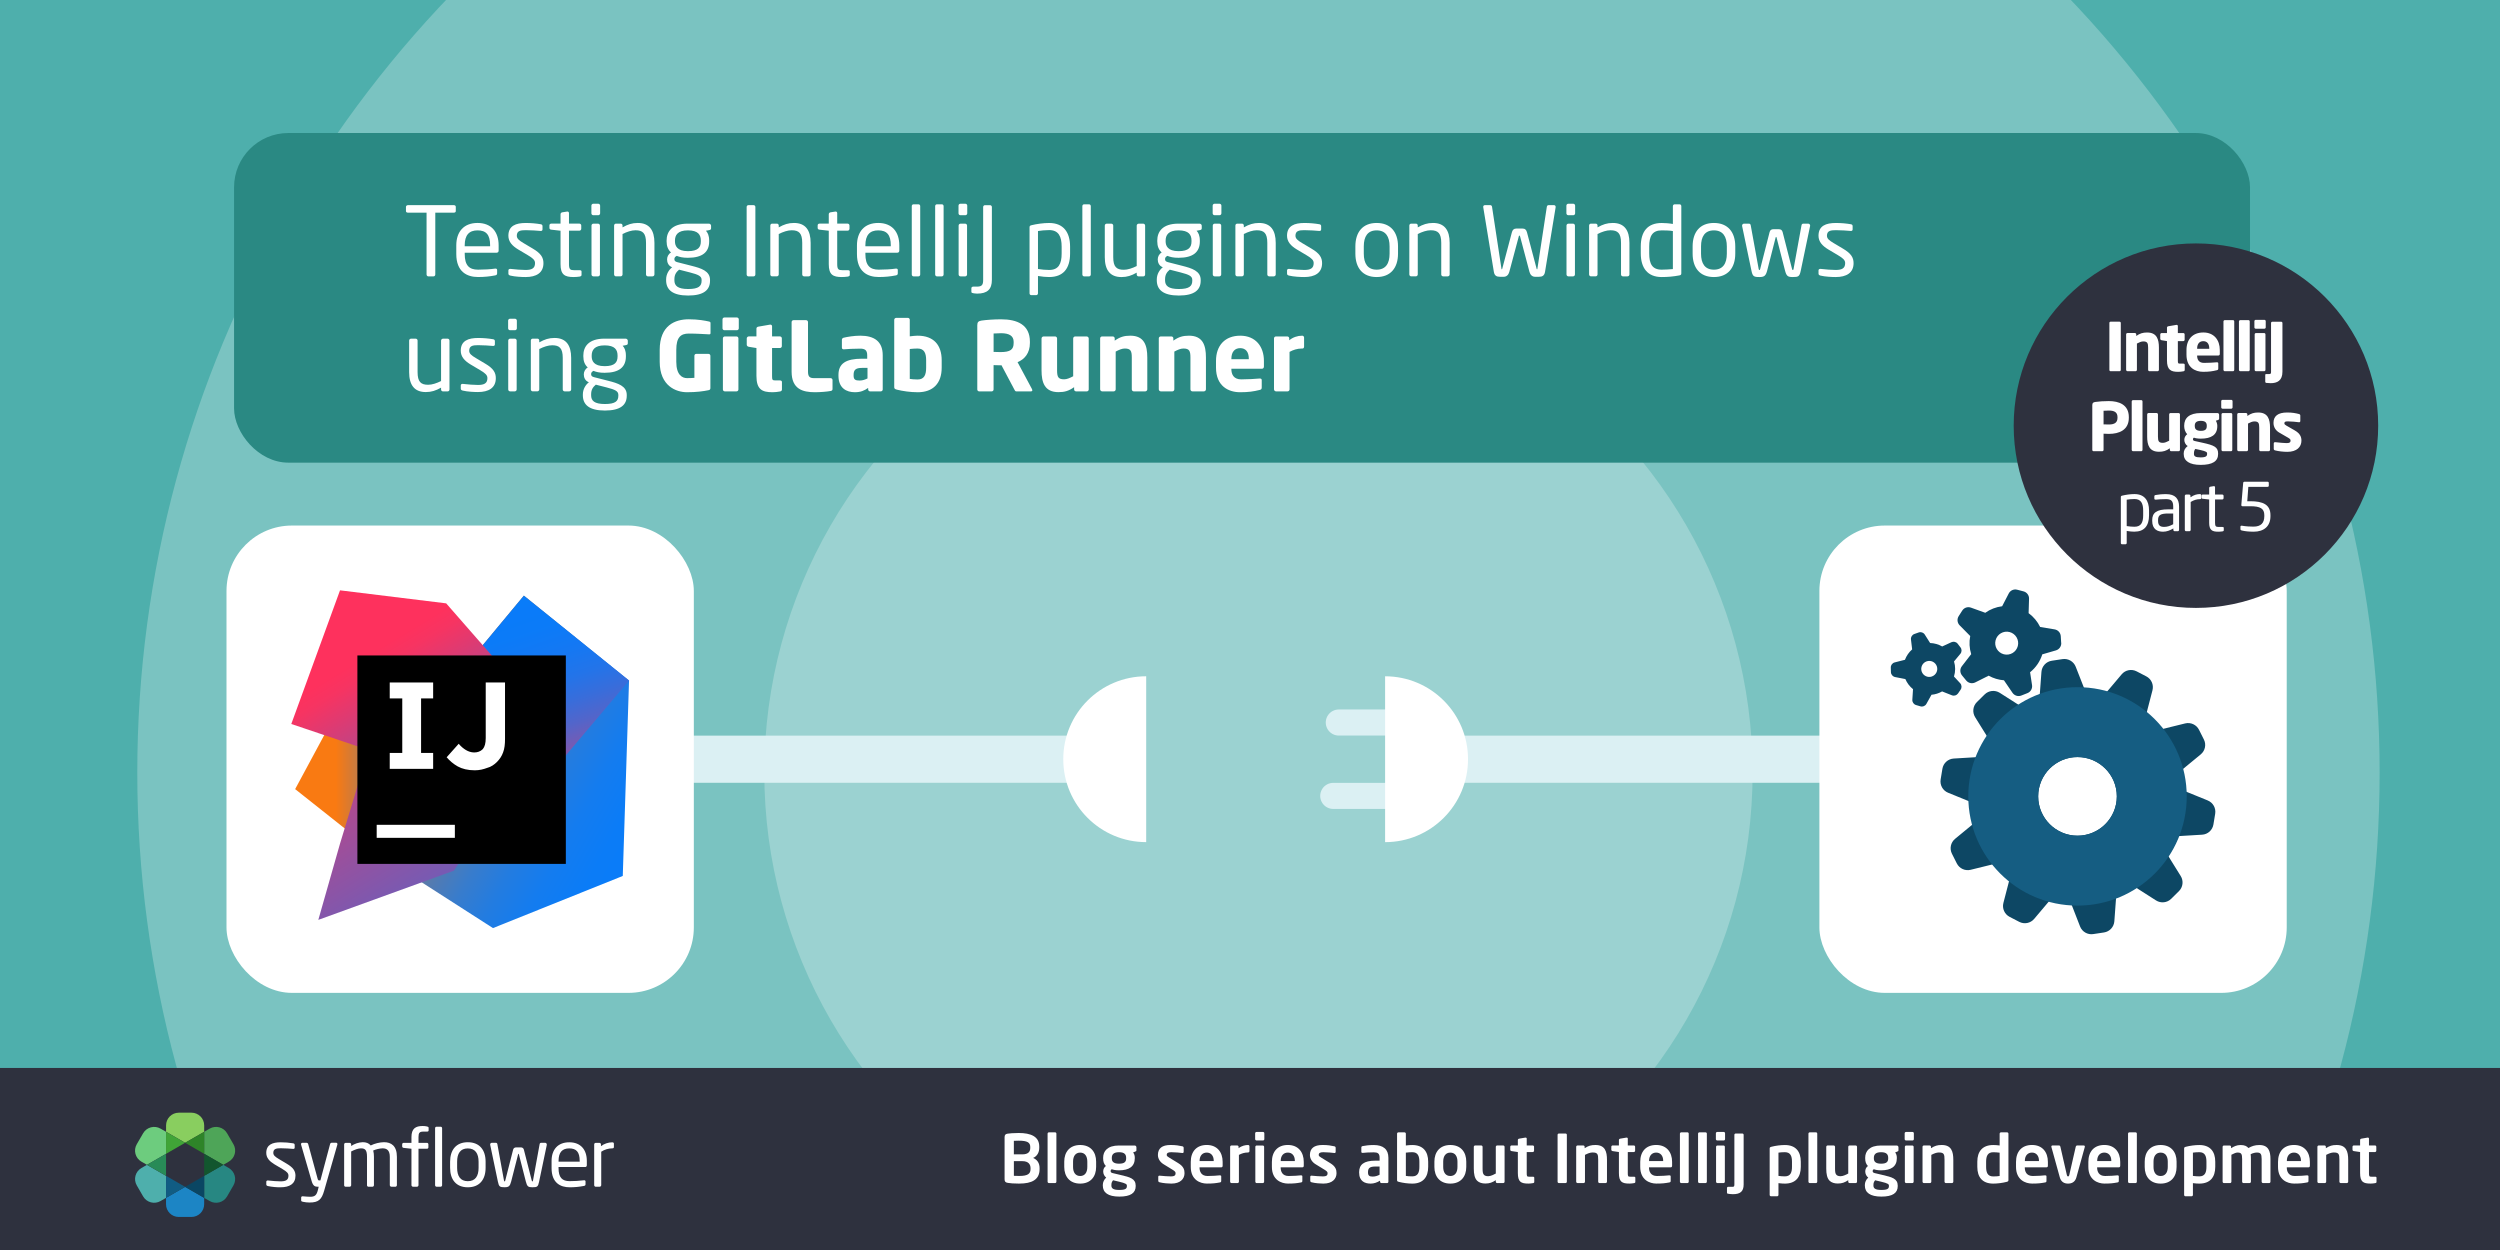 <?xml version="1.0" encoding="UTF-8"?>
<svg id="Layer_1" data-name="Layer 1" xmlns="http://www.w3.org/2000/svg" width="1200" height="600" xmlns:xlink="http://www.w3.org/1999/xlink" viewBox="0 0 1200 600">
  <rect x="0" y="0" width="1200" height="600" fill="#333333" stroke="none"/>
  <defs>
    <clipPath id="clippath">
      <rect y="670.19" width="1200" height="600" fill="none"/>
    </clipPath>
    <clipPath id="clippath-1">
      <rect width="1200" height="600" fill="none"/>
    </clipPath>
    <linearGradient id="linear-gradient" x1="141.67" y1="-4184.84" x2="216.94" y2="-4184.84" gradientTransform="translate(0 -3808.61) scale(1 -1)" gradientUnits="userSpaceOnUse">
      <stop offset=".26" stop-color="#f97a12"/>
      <stop offset=".46" stop-color="#b07b58"/>
      <stop offset=".72" stop-color="#577bae"/>
      <stop offset=".91" stop-color="#1e7ce5"/>
      <stop offset="1" stop-color="#087cfa"/>
    </linearGradient>
    <linearGradient id="linear-gradient-2" x1="199.47" y1="-4149.64" x2="323.74" y2="-4218.4" gradientTransform="translate(0 -3808.61) scale(1 -1)" gradientUnits="userSpaceOnUse">
      <stop offset="0" stop-color="#f97a12"/>
      <stop offset=".07" stop-color="#cb7a3e"/>
      <stop offset=".15" stop-color="#9e7b6a"/>
      <stop offset=".24" stop-color="#757b91"/>
      <stop offset=".33" stop-color="#537bb1"/>
      <stop offset=".43" stop-color="#387ccc"/>
      <stop offset=".54" stop-color="#237ce0"/>
      <stop offset=".66" stop-color="#147cef"/>
      <stop offset=".79" stop-color="#0b7cf7"/>
      <stop offset="1" stop-color="#087cfa"/>
    </linearGradient>
    <linearGradient id="linear-gradient-3" x1="286.27" y1="-4191.35" x2="251.68" y2="-4087.98" gradientTransform="translate(0 -3808.61) scale(1 -1)" gradientUnits="userSpaceOnUse">
      <stop offset="0" stop-color="#fe315d"/>
      <stop offset=".08" stop-color="#cb417e"/>
      <stop offset=".16" stop-color="#9e4e9b"/>
      <stop offset=".25" stop-color="#755bb4"/>
      <stop offset=".34" stop-color="#5365ca"/>
      <stop offset=".44" stop-color="#386ddb"/>
      <stop offset=".54" stop-color="#2374e9"/>
      <stop offset=".66" stop-color="#1478f3"/>
      <stop offset=".79" stop-color="#0b7bf8"/>
      <stop offset="1" stop-color="#087cfa"/>
    </linearGradient>
    <linearGradient id="linear-gradient-4" x1="164.58" y1="-4130.16" x2="268.34" y2="-4301.79" gradientTransform="translate(0 -3808.61) scale(1 -1)" gradientUnits="userSpaceOnUse">
      <stop offset="0" stop-color="#fe315d"/>
      <stop offset=".04" stop-color="#f63462"/>
      <stop offset=".1" stop-color="#df3a71"/>
      <stop offset=".17" stop-color="#c24383"/>
      <stop offset=".29" stop-color="#ad4a91"/>
      <stop offset=".55" stop-color="#755bb4"/>
      <stop offset=".92" stop-color="#1d76ed"/>
      <stop offset="1" stop-color="#087cfa"/>
    </linearGradient>
    <clipPath id="clippath-2">
      <rect y="-672.45" width="1200" height="600" fill="none"/>
    </clipPath>
    <clipPath id="clippath-4">
      <rect x="-1279.7" width="1200" height="600" fill="none"/>
    </clipPath>
    <clipPath id="clippath-5">
      <rect x="-1279.7" y="-672.45" width="1200" height="600" fill="none"/>
    </clipPath>
  </defs>
  <g clip-path="url(#clippath)">
    <circle cx="604.06" cy="1041.07" r="538.16" fill="#fff" opacity=".25"/>
  </g>
  <g clip-path="url(#clippath-1)">
    <rect x="-38.83" y="-43.37" width="1285.79" height="637.19" fill="#4eafac"/>
    <circle cx="604.06" cy="370.88" r="538.16" fill="#fff" opacity=".25"/>
    <circle cx="604.06" cy="370.88" r="237.19" fill="#fff" opacity=".25"/>
    <rect x="-235.12" y="512.62" width="1632.91" height="229.58" fill="#2e313e"/>
    <g>
      <g id="Ebene_1" data-name="Ebene 1">
        <path d="m134.68,569.9c-2.03.02-4.06-.18-6.05-.58-.49-.12-.81-.35-.81-.77v-1.34c.02-.34.32-.6.66-.58,0,0,.02,0,.03,0h.15c1.84.23,4.63.42,6.01.42,2.49,0,3.79-.65,3.79-2.72,0-1.15-.69-1.88-2.87-3.18l-3.87-2.29c-2.33-1.42-3.91-3.06-3.91-5.47,0-3.98,2.99-5.09,6.93-5.09,2,0,4,.16,5.98.49.49.08.73.35.73.77v1.26c.04.32-.19.61-.51.65-.04,0-.09,0-.13,0h-.12c-1.34-.12-3.79-.31-5.94-.31s-3.56.27-3.56,2.22c0,1.15.88,1.88,2.64,2.93l3.79,2.26c3.18,1.88,4.21,3.52,4.21,5.78,0,3.91-2.87,5.54-7.16,5.54Z" fill="#fff"/>
        <path d="m161.92,549.48l-6.32,22.06c-1.19,4.14-2.6,5.67-7.01,5.67-1.08,0-2.16-.12-3.22-.35-.46-.12-.81-.23-.81-.61v-1.42c0-.42.31-.61.73-.61h.1c.84.08,2.56.23,3.42.23,2.18,0,3.14-.58,3.79-3.26l.38-1.57h-.54c-1.15,0-2.14-.27-2.83-2.64l-5.08-17.51c-.03-.09-.04-.18-.04-.27-.02-.34.24-.63.58-.65.04,0,.08,0,.11,0h2.1c.32.05.58.29.65.61l4.52,16.6c.19.77.46.84.73.84h.61l4.67-17.5c.09-.33.38-.56.73-.58h2.14c.33-.02.61.24.63.56,0,.04,0,.08,0,.11,0,.09,0,.18-.03.26Z" fill="#fff"/>
        <path d="m189.74,569.63h-1.86c-.42,0-.77-.34-.77-.77h0v-13.56c0-3.22-1.49-4.1-3.49-4.1-1.54.08-3.06.43-4.48,1.04.25.98.36,1.98.35,2.99v13.63c.02.4-.29.74-.69.77,0,0,0,0,0,0h-2.01c-.39-.04-.67-.38-.63-.77,0,0,0,0,0,0v-13.63c0-3.33-.98-4.02-2.93-4.02-1.38,0-3.06.69-4.67,1.49v16.16c.02.4-.29.74-.69.77,0,0,0,0,0,0h-2.03c-.39-.03-.68-.36-.65-.75,0,0,0,0,0-.01v-19.53c-.02-.41.3-.75.71-.77,0,0,.01,0,.02,0h1.91c.41,0,.73.34.73.75,0,0,0,.01,0,.02v.73c1.65-1.11,3.57-1.74,5.56-1.82,1.65,0,2.87.46,3.83,1.57,1.98-.97,4.14-1.51,6.35-1.57,3.45,0,6.21,1.72,6.21,7.05v13.57c0,.42-.34.76-.76.77Z" fill="#fff"/>
        <path d="m205.05,543.17h-1.84c-1.8,0-2.33.54-2.33,2.64v2.76h4.02c.39-.02.71.28.73.67,0,0,0,.01,0,.02v1.49c0,.37-.31.66-.68.65-.02,0-.03,0-.05,0h-4.02v17.47c0,.4-.32.74-.73.77h-1.88c-.42-.02-.75-.35-.77-.77v-17.47l-3.72-.42c-.39,0-.71-.3-.73-.69v-1.04c0-.39.32-.69.71-.69,0,0,.01,0,.02,0h3.72v-2.76c0-4.1,1.99-5.32,5.37-5.32.72-.01,1.44.07,2.14.23.42.12.73.27.73.61v1.26c0,.42-.29.58-.7.58Z" fill="#fff"/>
        <path d="m211.52,569.63h-1.99c-.4-.02-.71-.37-.69-.77v-27.31c-.02-.38.28-.71.66-.73.01,0,.02,0,.03,0h1.99c.39,0,.69.32.69.71,0,0,0,.01,0,.02v27.31c.02.4-.29.74-.69.77h0Z" fill="#fff"/>
        <path d="m224.55,569.9c-5.63,0-8.5-3.72-8.5-9.35v-2.93c0-5.63,2.87-9.35,8.5-9.35s8.54,3.72,8.54,9.35v2.93c0,5.63-2.91,9.35-8.54,9.35Zm5.17-12.26c0-3.91-1.57-6.4-5.17-6.4s-5.13,2.44-5.13,6.4v2.93c0,3.91,1.53,6.4,5.13,6.4s5.17-2.44,5.17-6.4v-2.93Z" fill="#fff"/>
        <path d="m262.48,549.48l-3.72,17.77c-.49,2.41-.92,2.64-3.22,2.64-1.99,0-2.53-.35-3.14-2.76l-3.33-13.03q-.08-.27-.19-.27c-.11,0-.12,0-.19.27l-3.33,13.02c-.58,2.22-1.15,2.76-3.14,2.76-2.3,0-2.72-.27-3.22-2.64l-3.72-17.77v-.15c0-.41.32-.75.73-.77h2.07c.34.02.61.28.65.61l3.18,17.46c.08.46.19.46.31.46s.23-.12.31-.46l3.75-14.71c.12-.73.8-1.23,1.53-1.15h2.14c.73-.09,1.41.42,1.53,1.15l3.75,14.71c.08.35.19.46.31.46s.23,0,.31-.46l3.18-17.46c.04-.32.3-.57.62-.61h2.07c.41.02.73.36.73.77l.02.15Z" fill="#fff"/>
        <path d="m280.93,560.17h-12.83v.54c0,4.56,1.8,6.24,5.32,6.24,2.29,0,4.57-.13,6.84-.42h.19c.3-.04.57.17.61.47,0,.02,0,.05,0,.07v1.3c0,.49-.15.77-.77.88-2.25.44-4.54.66-6.84.65-4.39,0-8.69-2.07-8.69-9.19v-3.45c0-5.48,3.03-8.96,8.5-8.96s8.42,3.53,8.42,8.96v2.07c-.03.5-.3.84-.76.84Zm-2.68-2.93c0-4.33-1.65-6.01-5.01-6.01s-5.13,1.88-5.13,6.01v.35h10.15v-.35Z" fill="#fff"/>
        <path d="m293.87,551.21c-1.88.02-3.71.58-5.28,1.61v16.05c-.02.42-.35.75-.77.77h-1.88c-.41-.02-.73-.36-.73-.77v-19.53c-.02-.41.3-.75.71-.77,0,0,.01,0,.02,0h1.8c.41.01.73.35.72.76,0,0,0,0,0,.01v.81c1.56-1.17,3.45-1.81,5.4-1.84.54,0,.81.23.81.69v1.57c0,.42-.26.65-.8.65Z" fill="#fff"/>
        <polygon points="88.85 548.54 88.85 548.54 88.85 548.54 79.7 553.83 79.7 564.4 88.85 569.69 98.01 564.4 98.01 553.83 88.85 548.54" fill="none"/>
        <path d="m107.17,559.12l2.65-1.53c2.92-1.68,3.93-5.41,2.25-8.33,0,0-.01-.02-.02-.03l-3.05-5.26c-1.68-2.92-5.42-3.92-8.34-2.24,0,0,0,0,0,0l-2.65,1.53v10.57l9.16,5.29Z" fill="#4ea558"/>
        <path d="m88.85,569.69h0l-9.16,5.29h0v3.06c0,3.37,2.73,6.1,6.1,6.1h6.1c3.37,0,6.11-2.73,6.11-6.1,0,0,0,0,0,0v-3.06h0l-9.16-5.29Z" fill="#1c85c5"/>
        <path d="m79.7,553.83v-10.57l-2.66-1.53c-2.92-1.68-6.65-.68-8.34,2.24l-3.05,5.26c-1.7,2.91-.71,6.65,2.21,8.35,0,0,.02,0,.03.01l2.65,1.53h0l9.16-5.29Z" fill="#6dcc7e"/>
        <polygon points="88.85 548.54 88.85 548.54 79.7 553.83 79.7 564.4 79.7 564.4 79.7 553.83 88.85 548.54" fill="#6dcc7e"/>
        <polygon points="79.7 564.4 88.85 569.69 88.85 569.69 79.7 564.4 79.7 564.4" fill="#4eafac"/>
        <path d="m70.54,559.12h0l-2.66,1.53c-2.92,1.69-3.92,5.42-2.23,8.34,0,0,0,0,0,0l3.05,5.29c1.69,2.92,5.42,3.92,8.34,2.23l2.65-1.53h0v-10.57l-9.15-5.28Z" fill="#4eafac"/>
        <polygon points="79.7 564.4 79.7 574.98 88.85 569.69 79.7 564.4" fill="#115c83"/>
        <polygon points="79.7 564.4 79.7 564.4 79.7 564.4 79.7 553.83 70.54 559.12 70.54 559.12 70.54 559.12 79.7 564.4" fill="#288b57"/>
        <path d="m109.82,560.65l-2.65-1.53-9.16,5.28-9.16,5.29h0l9.16-5.29v10.58l2.65,1.53c2.92,1.69,6.65.69,8.34-2.23h0s3.05-5.29,3.05-5.29c1.69-2.92.69-6.65-2.23-8.34,0,0,0,0,0,0Z" fill="#278782"/>
        <polygon points="98.01 564.4 107.17 559.12 98.01 553.83 98.01 564.4" fill="#12562e"/>
        <polygon points="88.85 569.69 98.01 574.98 98.01 574.98 98.01 564.4 88.85 569.69" fill="#0a4663"/>
        <path d="m88.85,548.54h0l9.16-5.28v-3.07c0-3.37-2.73-6.1-6.1-6.1,0,0,0,0,0,0h-6.1c-3.37,0-6.1,2.73-6.1,6.1v3.06h0l9.16,5.29Z" fill="#89ce5f"/>
        <polygon points="98.01 553.83 98.01 543.26 88.85 548.54 98.01 553.83" fill="#2e8428"/>
        <polygon points="88.85 548.54 79.7 543.26 79.7 543.26 79.7 553.83 88.85 548.54" fill="#40a437"/>
      </g>
      <g>
        <path d="m489.28,568.13c-2.59,0-4.54-.16-5.54-.35-1.06-.19-1.54-.54-1.54-1.73v-20.16c0-1.15.42-1.57,1.44-1.73.83-.13,2.85-.32,5.34-.32,5.79,0,9.86,1.66,9.86,6.5v.64c0,2.11-.99,4-2.94,4.83,1.95.83,3.1,2.46,3.1,4.86v.54c0,5.09-3.78,6.91-9.73,6.91Zm5.25-17.53c0-2.24-1.44-3.07-5.54-3.07-.77,0-1.66.03-2.34.06v6.5h4.06c2.98,0,3.81-1.41,3.81-3.04v-.45Zm.13,10.14c0-1.76-.93-3.39-3.94-3.39h-4.06v7.04c.77,0,1.95.06,2.62.06,4.1,0,5.38-1.06,5.38-3.3v-.42Z" fill="#fff"/>
        <path d="m506.46,567.87h-2.98c-.35,0-.64-.32-.64-.67v-23.04c0-.35.29-.64.64-.64h2.98c.35,0,.61.29.61.64v23.04c0,.35-.26.67-.61.67Z" fill="#fff"/>
        <path d="m518.49,568.13c-5.02,0-7.65-3.39-7.65-7.97v-2.59c0-4.58,2.62-7.97,7.65-7.97s7.65,3.39,7.65,7.97v2.59c0,4.58-2.62,7.97-7.65,7.97Zm3.42-10.56c0-2.62-1.18-4.32-3.42-4.32s-3.42,1.7-3.42,4.32v2.59c0,2.62,1.18,4.32,3.42,4.32s3.42-1.7,3.42-4.32v-2.59Z" fill="#fff"/>
        <path d="m544.96,552.74l-1.06.42c.51.74.8,1.44.8,2.56v.22c0,4-2.75,5.82-7.58,5.82-1.7,0-2.85-.29-3.49-.54-.38.26-.54.54-.54.83,0,.64.35.9,1.09,1.06l3.78.9c4.35,1.02,7.17,1.7,7.17,5.12v.22c0,3.26-2.4,5.02-7.84,5.02s-7.94-1.95-7.94-5.31v-.29c0-1.31.61-2.59,1.63-3.52-.9-.67-1.44-1.79-1.44-2.94v-.03c0-.99.42-1.98,1.28-2.59-.96-.99-1.31-2.14-1.31-3.74v-.22c0-3.2,2.08-5.89,7.62-5.89h7.49c.48,0,.86.38.86.86v1.34c0,.48-.13.54-.51.7Zm-4.06,16.38c0-.7-.42-1.12-3.78-1.92l-2.85-.67c-.48.67-.8,1.09-.8,2.24v.29c0,1.31.8,2.11,3.81,2.11s3.62-.67,3.62-1.82v-.22Zm-.35-13.34c0-1.54-.67-2.72-3.42-2.72s-3.46,1.22-3.46,2.72v.26c0,1.18.48,2.53,3.46,2.53,2.66,0,3.42-.93,3.42-2.53v-.26Z" fill="#fff"/>
        <path d="m562.3,568.13c-1.25,0-3.94-.16-5.73-.64-.38-.1-.61-.35-.61-.74v-1.92c0-.26.22-.51.54-.51h.13c1.54.19,4.42.35,5.38.35,1.98,0,2.27-.67,2.27-1.54,0-.61-.38-.99-1.41-1.63l-4.38-2.69c-1.57-.96-2.69-2.56-2.69-4.42,0-3.2,2.02-4.8,6.08-4.8,2.59,0,4.06.29,5.7.64.38.1.58.35.58.74v1.86c0,.38-.19.61-.51.61h-.13c-.9-.13-3.46-.38-5.28-.38-1.54,0-2.21.35-2.21,1.34,0,.51.48.83,1.28,1.31l4.19,2.56c2.69,1.63,3.07,3.23,3.07,4.86,0,2.78-2.08,4.99-6.27,4.99Z" fill="#fff"/>
        <path d="m586.21,560.32h-10.43v.1c0,1.86.77,4.06,3.84,4.06,2.34,0,4.54-.19,5.89-.32h.1c.32,0,.58.16.58.48v2.11c0,.51-.1.74-.67.83-2.08.38-3.33.54-6.21.54-3.2,0-7.74-1.73-7.74-8.03v-2.37c0-4.99,2.79-8.13,7.68-8.13s7.62,3.36,7.62,8.13v1.79c0,.51-.19.8-.64.8Zm-3.62-3.14c0-2.5-1.38-3.94-3.36-3.94s-3.42,1.41-3.42,3.94v.13h6.78v-.13Z" fill="#fff"/>
        <path d="m599.1,553.19c-1.73,0-3.07.45-4.42,1.15v12.86c0,.35-.29.67-.64.67h-2.94c-.35,0-.64-.32-.64-.67v-16.73c0-.35.29-.64.64-.64h2.78c.35,0,.64.29.64.64v.67c1.57-1.22,3.29-1.54,4.58-1.54.35,0,.64.29.64.64v2.3c0,.35-.29.64-.64.64Z" fill="#fff"/>
        <path d="m606.24,547.43h-3.1c-.35,0-.67-.29-.67-.64v-2.82c0-.35.32-.64.67-.64h3.1c.35,0,.64.29.64.64v2.82c0,.35-.29.64-.64.64Zm-.1,20.45h-2.94c-.35,0-.64-.32-.64-.67v-16.73c0-.35.29-.64.64-.64h2.94c.35,0,.64.29.64.64v16.73c0,.35-.29.67-.64.67Z" fill="#fff"/>
        <path d="m625.15,560.32h-10.43v.1c0,1.86.77,4.06,3.84,4.06,2.34,0,4.54-.19,5.89-.32h.1c.32,0,.58.16.58.48v2.11c0,.51-.1.74-.67.83-2.08.38-3.33.54-6.21.54-3.2,0-7.74-1.73-7.74-8.03v-2.37c0-4.99,2.79-8.13,7.68-8.13s7.62,3.36,7.62,8.13v1.79c0,.51-.19.8-.64.8Zm-3.62-3.14c0-2.5-1.38-3.94-3.36-3.94s-3.42,1.41-3.42,3.94v.13h6.78v-.13Z" fill="#fff"/>
        <path d="m635.26,568.13c-1.25,0-3.94-.16-5.73-.64-.38-.1-.61-.35-.61-.74v-1.92c0-.26.22-.51.54-.51h.13c1.54.19,4.42.35,5.38.35,1.98,0,2.27-.67,2.27-1.54,0-.61-.38-.99-1.41-1.63l-4.38-2.69c-1.57-.96-2.69-2.56-2.69-4.42,0-3.2,2.02-4.8,6.08-4.8,2.59,0,4.06.29,5.7.64.38.1.58.35.58.74v1.86c0,.38-.19.61-.51.61h-.13c-.9-.13-3.46-.38-5.28-.38-1.54,0-2.21.35-2.21,1.34,0,.51.48.83,1.28,1.31l4.19,2.56c2.69,1.63,3.07,3.23,3.07,4.86,0,2.78-2.08,4.99-6.27,4.99Z" fill="#fff"/>
        <path d="m665.79,567.87h-2.72c-.35,0-.64-.29-.64-.64v-.51c-1.47.9-2.98,1.41-4.51,1.41-2.66,0-5.54-1.02-5.54-5.34v-.13c0-3.65,2.24-5.54,7.81-5.54h2.02v-1.41c0-2.08-.93-2.59-2.81-2.59-2.05,0-4.16.13-5.22.26h-.16c-.32,0-.58-.1-.58-.54v-2.05c0-.35.19-.58.61-.67,1.28-.26,3.13-.51,5.34-.51,4.54,0,7.04,2.02,7.04,6.11v11.52c0,.35-.29.64-.64.64Zm-3.58-7.94h-2.02c-2.91,0-3.55.93-3.55,2.72v.13c0,1.57.7,1.98,2.3,1.98,1.15,0,2.34-.38,3.26-.9v-3.94Z" fill="#fff"/>
        <path d="m677.88,568.13c-2.05,0-4.45-.32-6.43-.83-.74-.19-.86-.38-.86-.86v-22.27c0-.35.29-.64.64-.64h2.94c.35,0,.64.29.64.64v5.66c1.18-.16,2.3-.22,3.07-.22,5.15,0,7.65,3.04,7.65,8.03v2.46c0,4.99-2.5,8.03-7.65,8.03Zm3.42-10.5c0-2.62-.67-4.58-3.42-4.58-.77,0-2.18.1-3.07.22v11.17c.61.13,1.92.22,3.07.22,2.75,0,3.42-1.95,3.42-4.58v-2.46Z" fill="#fff"/>
        <path d="m696.16,568.13c-5.02,0-7.65-3.39-7.65-7.97v-2.59c0-4.58,2.62-7.97,7.65-7.97s7.65,3.39,7.65,7.97v2.59c0,4.58-2.62,7.97-7.65,7.97Zm3.42-10.56c0-2.62-1.18-4.32-3.42-4.32s-3.42,1.7-3.42,4.32v2.59c0,2.62,1.18,4.32,3.42,4.32s3.42-1.7,3.42-4.32v-2.59Z" fill="#fff"/>
        <path d="m721.56,567.87h-2.94c-.35,0-.64-.29-.64-.64v-.74c-1.66,1.09-2.98,1.6-5.02,1.6-1.6,0-3.01-.42-3.94-1.34-1.18-1.18-1.6-3.17-1.6-5.82v-10.43c0-.35.29-.67.64-.67h2.94c.35,0,.64.32.64.67v10.43c0,1.6.13,2.53.74,3.07.45.38.99.58,1.98.58,1.18,0,2.72-.8,3.62-1.28v-12.8c0-.35.29-.67.64-.67h2.94c.35,0,.64.32.64.67v16.73c0,.35-.29.64-.64.64Z" fill="#fff"/>
        <path d="m735.84,567.9c-.77.13-1.47.22-2.18.22-3.62,0-5.09-.8-5.09-5.09v-10.05l-3.01-.45c-.35-.06-.64-.29-.64-.64v-1.44c0-.35.29-.64.64-.64h3.01v-2.62c0-.35.29-.58.64-.64l2.98-.51h.13c.29,0,.51.16.51.48v3.29h2.88c.35,0,.64.29.64.64v1.89c0,.35-.29.64-.64.64h-2.88v10.05c0,1.6.1,1.79,1.25,1.79h1.7c.42,0,.67.16.67.48v2.02c0,.32-.19.51-.61.58Z" fill="#fff"/>
        <path d="m751.45,567.87h-3.17c-.35,0-.64-.29-.64-.64v-22.53c0-.35.29-.61.64-.61h3.17c.35,0,.64.26.64.61v22.53c0,.35-.29.64-.64.64Z" fill="#fff"/>
        <path d="m770.71,567.87h-2.94c-.35,0-.64-.32-.64-.67v-10.43c0-2.78-.26-3.58-2.72-3.58-1.09,0-2.27.45-3.62,1.15v12.86c0,.35-.29.67-.64.67h-2.94c-.35,0-.64-.32-.64-.67v-16.73c0-.35.29-.64.64-.64h2.78c.35,0,.64.29.64.64v.67c1.86-1.18,3.07-1.54,5.18-1.54,4.61,0,5.54,3.1,5.54,7.17v10.43c0,.35-.29.67-.64.67Z" fill="#fff"/>
        <path d="m784.35,567.9c-.77.13-1.47.22-2.18.22-3.62,0-5.09-.8-5.09-5.09v-10.05l-3.01-.45c-.35-.06-.64-.29-.64-.64v-1.44c0-.35.29-.64.64-.64h3.01v-2.62c0-.35.29-.58.64-.64l2.98-.51h.13c.29,0,.51.16.51.48v3.29h2.88c.35,0,.64.29.64.64v1.89c0,.35-.29.64-.64.64h-2.88v10.05c0,1.6.1,1.79,1.25,1.79h1.7c.42,0,.67.16.67.48v2.02c0,.32-.19.51-.61.58Z" fill="#fff"/>
        <path d="m801.95,560.32h-10.43v.1c0,1.86.77,4.06,3.84,4.06,2.34,0,4.54-.19,5.89-.32h.1c.32,0,.58.16.58.48v2.11c0,.51-.1.74-.67.83-2.08.38-3.33.54-6.21.54-3.2,0-7.74-1.73-7.74-8.03v-2.37c0-4.99,2.78-8.13,7.68-8.13s7.62,3.36,7.62,8.13v1.79c0,.51-.19.8-.64.8Zm-3.62-3.14c0-2.5-1.38-3.94-3.36-3.94s-3.42,1.41-3.42,3.94v.13h6.78v-.13Z" fill="#fff"/>
        <path d="m809.98,567.87h-2.98c-.35,0-.64-.32-.64-.67v-23.04c0-.35.29-.64.64-.64h2.98c.35,0,.61.29.61.64v23.04c0,.35-.26.67-.61.67Z" fill="#fff"/>
        <path d="m818.68,567.87h-2.97c-.35,0-.64-.32-.64-.67v-23.04c0-.35.29-.64.64-.64h2.97c.35,0,.61.29.61.64v23.04c0,.35-.26.67-.61.67Z" fill="#fff"/>
        <path d="m827.39,547.43h-3.1c-.35,0-.67-.29-.67-.64v-2.82c0-.35.32-.64.67-.64h3.1c.35,0,.64.29.64.64v2.82c0,.35-.29.64-.64.64Zm-.1,20.45h-2.94c-.35,0-.64-.32-.64-.67v-16.73c0-.35.29-.64.64-.64h2.94c.35,0,.64.29.64.64v16.73c0,.35-.29.67-.64.67Z" fill="#fff"/>
        <path d="m831.83,573.22c-.96,0-2.34-.19-2.56-.26-.19-.06-.32-.22-.32-.45v-2.27c0-.35.29-.58.64-.58h2.11c.58,0,.8-.19.8-1.12v-23.84c0-.35.29-.61.64-.61h3.17c.35,0,.64.26.64.61v23.84c0,3.39-1.66,4.67-5.12,4.67Z" fill="#fff"/>
        <path d="m856.73,568.13c-.77,0-1.89-.06-3.07-.22v5.66c0,.35-.29.64-.64.64h-2.94c-.35,0-.64-.29-.64-.64v-22.27c0-.48.13-.67.86-.86,1.98-.51,4.38-.83,6.43-.83,5.15,0,7.65,3.04,7.65,8.03v2.46c0,4.99-2.5,8.03-7.65,8.03Zm3.42-10.5c0-2.62-.67-4.58-3.42-4.58-1.15,0-2.46.1-3.07.22v11.17c.9.13,2.3.22,3.07.22,2.75,0,3.42-1.95,3.42-4.58v-2.46Z" fill="#fff"/>
        <path d="m871.67,567.87h-2.98c-.35,0-.64-.32-.64-.67v-23.04c0-.35.29-.64.64-.64h2.98c.35,0,.61.29.61.64v23.04c0,.35-.26.67-.61.67Z" fill="#fff"/>
        <path d="m890.74,567.87h-2.94c-.35,0-.64-.29-.64-.64v-.74c-1.66,1.09-2.98,1.6-5.02,1.6-1.6,0-3.01-.42-3.94-1.34-1.18-1.18-1.6-3.17-1.6-5.82v-10.43c0-.35.29-.67.64-.67h2.94c.35,0,.64.32.64.67v10.43c0,1.6.13,2.53.74,3.07.45.38.99.58,1.98.58,1.18,0,2.72-.8,3.62-1.28v-12.8c0-.35.29-.67.64-.67h2.94c.35,0,.64.32.64.67v16.73c0,.35-.29.64-.64.64Z" fill="#fff"/>
        <path d="m910.74,552.74l-1.06.42c.51.74.8,1.44.8,2.56v.22c0,4-2.75,5.82-7.58,5.82-1.7,0-2.85-.29-3.49-.54-.38.26-.54.54-.54.83,0,.64.35.9,1.09,1.06l3.78.9c4.35,1.02,7.17,1.7,7.17,5.12v.22c0,3.26-2.4,5.02-7.84,5.02s-7.94-1.95-7.94-5.31v-.29c0-1.31.61-2.59,1.63-3.52-.9-.67-1.44-1.79-1.44-2.94v-.03c0-.99.42-1.98,1.28-2.59-.96-.99-1.31-2.14-1.31-3.74v-.22c0-3.2,2.08-5.89,7.62-5.89h7.49c.48,0,.86.38.86.86v1.34c0,.48-.13.54-.51.7Zm-4.06,16.38c0-.7-.42-1.12-3.78-1.92l-2.85-.67c-.48.67-.8,1.09-.8,2.24v.29c0,1.31.8,2.11,3.81,2.11s3.62-.67,3.62-1.82v-.22Zm-.35-13.34c0-1.54-.67-2.72-3.42-2.72s-3.46,1.22-3.46,2.72v.26c0,1.18.48,2.53,3.46,2.53,2.66,0,3.42-.93,3.42-2.53v-.26Z" fill="#fff"/>
        <path d="m918.01,547.43h-3.1c-.35,0-.67-.29-.67-.64v-2.82c0-.35.32-.64.67-.64h3.1c.35,0,.64.29.64.64v2.82c0,.35-.29.64-.64.64Zm-.1,20.45h-2.94c-.35,0-.64-.32-.64-.67v-16.73c0-.35.29-.64.64-.64h2.94c.35,0,.64.29.64.64v16.73c0,.35-.29.67-.64.67Z" fill="#fff"/>
        <path d="m936.95,567.87h-2.94c-.35,0-.64-.32-.64-.67v-10.43c0-2.78-.26-3.58-2.72-3.58-1.09,0-2.27.45-3.62,1.15v12.86c0,.35-.29.67-.64.67h-2.94c-.35,0-.64-.32-.64-.67v-16.73c0-.35.29-.64.64-.64h2.78c.35,0,.64.29.64.64v.67c1.86-1.18,3.07-1.54,5.18-1.54,4.61,0,5.54,3.1,5.54,7.17v10.43c0,.35-.29.67-.64.67Z" fill="#fff"/>
        <path d="m963.19,567.3c-1.98.51-4.38.83-6.43.83-5.15,0-7.65-3.04-7.65-8.03v-2.46c0-4.99,2.5-8.03,7.65-8.03.77,0,1.89.06,3.07.22v-5.66c0-.35.29-.64.64-.64h2.94c.35,0,.64.29.64.64v22.27c0,.48-.13.67-.86.86Zm-3.36-14.01c-.9-.13-2.3-.22-3.07-.22-2.75,0-3.42,1.95-3.42,4.58v2.46c0,2.62.67,4.58,3.42,4.58,1.15,0,2.46-.1,3.07-.22v-11.17Z" fill="#fff"/>
        <path d="m982.33,560.32h-10.43v.1c0,1.86.77,4.06,3.84,4.06,2.34,0,4.54-.19,5.89-.32h.1c.32,0,.58.16.58.48v2.11c0,.51-.1.74-.67.83-2.08.38-3.33.54-6.21.54-3.2,0-7.74-1.73-7.74-8.03v-2.37c0-4.99,2.78-8.13,7.68-8.13s7.62,3.36,7.62,8.13v1.79c0,.51-.19.8-.64.8Zm-3.62-3.14c0-2.5-1.38-3.94-3.36-3.94s-3.42,1.41-3.42,3.94v.13h6.78v-.13Z" fill="#fff"/>
        <path d="m1000.7,550.56l-4.03,14.56c-.64,2.37-2.37,3.01-4,3.01s-3.33-.64-3.97-3.01l-4.03-14.56c-.03-.06-.03-.16-.03-.22,0-.29.22-.51.51-.51h3.2c.29,0,.54.22.64.64l3.07,13.41c.13.61.35.8.61.8s.48-.19.61-.8l3.07-13.41c.1-.42.38-.64.67-.64h3.2c.29,0,.51.22.51.51,0,.06,0,.16-.03.22Z" fill="#fff"/>
        <path d="m1017.05,560.32h-10.43v.1c0,1.86.77,4.06,3.84,4.06,2.34,0,4.54-.19,5.89-.32h.1c.32,0,.58.16.58.48v2.11c0,.51-.1.74-.67.83-2.08.38-3.33.54-6.21.54-3.2,0-7.74-1.73-7.74-8.03v-2.37c0-4.99,2.78-8.13,7.68-8.13s7.62,3.36,7.62,8.13v1.79c0,.51-.19.8-.64.8Zm-3.62-3.14c0-2.5-1.38-3.94-3.36-3.94s-3.42,1.41-3.42,3.94v.13h6.78v-.13Z" fill="#fff"/>
        <path d="m1025.08,567.87h-2.98c-.35,0-.64-.32-.64-.67v-23.04c0-.35.29-.64.64-.64h2.98c.35,0,.61.29.61.64v23.04c0,.35-.26.67-.61.67Z" fill="#fff"/>
        <path d="m1037.11,568.13c-5.02,0-7.65-3.39-7.65-7.97v-2.59c0-4.58,2.62-7.97,7.65-7.97s7.65,3.39,7.65,7.97v2.59c0,4.58-2.62,7.97-7.65,7.97Zm3.42-10.56c0-2.62-1.18-4.32-3.42-4.32s-3.42,1.7-3.42,4.32v2.59c0,2.62,1.18,4.32,3.42,4.32s3.42-1.7,3.42-4.32v-2.59Z" fill="#fff"/>
        <path d="m1055.67,568.13c-.77,0-1.89-.06-3.07-.22v5.66c0,.35-.29.64-.64.64h-2.94c-.35,0-.64-.29-.64-.64v-22.27c0-.48.13-.67.86-.86,1.98-.51,4.38-.83,6.43-.83,5.15,0,7.65,3.04,7.65,8.03v2.46c0,4.99-2.5,8.03-7.65,8.03Zm3.42-10.5c0-2.62-.67-4.58-3.42-4.58-1.15,0-2.46.1-3.07.22v11.17c.9.13,2.3.22,3.07.22,2.75,0,3.42-1.95,3.42-4.58v-2.46Z" fill="#fff"/>
        <path d="m1089.17,567.87h-2.94c-.35,0-.64-.32-.64-.67v-10.88c0-2.46-.51-3.1-2.3-3.1-.61,0-1.82.19-2.98.8.1.7.13,1.5.13,2.3v10.88c0,.35-.29.67-.64.67h-2.94c-.35,0-.64-.32-.64-.67v-10.88c0-2.46-.42-3.1-2.21-3.1-.67,0-1.63.35-2.94,1.06v12.93c0,.35-.29.67-.64.67h-2.94c-.35,0-.64-.32-.64-.67v-16.73c0-.35.29-.64.64-.64h2.78c.35,0,.64.29.64.64v.67c1.34-.86,2.69-1.54,4.58-1.54s3.01.54,3.74,1.44c1.63-.9,3.07-1.44,5.28-1.44,4.35,0,5.31,2.98,5.31,6.72v10.88c0,.35-.29.67-.64.67Z" fill="#fff"/>
        <path d="m1108.09,560.32h-10.43v.1c0,1.86.77,4.06,3.84,4.06,2.34,0,4.54-.19,5.89-.32h.1c.32,0,.58.16.58.48v2.11c0,.51-.1.74-.67.83-2.08.38-3.33.54-6.21.54-3.2,0-7.74-1.73-7.74-8.03v-2.37c0-4.99,2.78-8.13,7.68-8.13s7.62,3.36,7.62,8.13v1.79c0,.51-.19.8-.64.8Zm-3.62-3.14c0-2.5-1.38-3.94-3.36-3.94s-3.42,1.41-3.42,3.94v.13h6.78v-.13Z" fill="#fff"/>
        <path d="m1126.49,567.87h-2.94c-.35,0-.64-.32-.64-.67v-10.43c0-2.78-.26-3.58-2.72-3.58-1.09,0-2.27.45-3.62,1.15v12.86c0,.35-.29.67-.64.67h-2.94c-.35,0-.64-.32-.64-.67v-16.73c0-.35.29-.64.64-.64h2.78c.35,0,.64.29.64.64v.67c1.86-1.18,3.07-1.54,5.18-1.54,4.61,0,5.54,3.1,5.54,7.17v10.43c0,.35-.29.67-.64.67Z" fill="#fff"/>
        <path d="m1140.12,567.9c-.77.13-1.47.22-2.18.22-3.62,0-5.09-.8-5.09-5.09v-10.05l-3.01-.45c-.35-.06-.64-.29-.64-.64v-1.44c0-.35.29-.64.64-.64h3.01v-2.62c0-.35.29-.58.64-.64l2.98-.51h.13c.29,0,.51.16.51.48v3.29h2.88c.35,0,.64.29.64.64v1.89c0,.35-.29.64-.64.64h-2.88v10.05c0,1.6.1,1.79,1.25,1.79h1.7c.42,0,.67.16.67.48v2.02c0,.32-.19.51-.61.58Z" fill="#fff"/>
      </g>
    </g>
    <rect x="4.06" y="87.48" width="1200" height="600" fill="none"/>
    <line x1="327.81" y1="364.42" x2="514" y2="364.42" fill="none" stroke="#dbf0f3" stroke-miterlimit="10" stroke-width="22.64"/>
    <line x1="690.13" y1="364.42" x2="876.33" y2="364.42" fill="none" stroke="#dbf0f3" stroke-miterlimit="10" stroke-width="22.64"/>
    <g>
      <line x1="642.62" y1="346.81" x2="684.75" y2="346.81" fill="none" stroke="#dbf0f3" stroke-linecap="round" stroke-miterlimit="10" stroke-width="12.52"/>
      <line x1="639.96" y1="382.03" x2="684.75" y2="382.03" fill="none" stroke="#dbf0f3" stroke-linecap="round" stroke-miterlimit="10" stroke-width="12.52"/>
    </g>
    <path d="m510.37,364.42c0,21.98,17.82,39.8,39.8,39.8v-79.61c-21.98,0-39.8,17.82-39.8,39.8Z" fill="#fff"/>
    <path d="m704.65,364.42c0-21.98-17.82-39.8-39.8-39.8v79.61c21.98,0,39.8-17.82,39.8-39.8Z" fill="#fff"/>
    <g>
      <rect x="108.72" y="252.26" width="224.32" height="224.32" rx="31.41" ry="31.41" fill="#fff"/>
      <g>
        <g>
          <polygon points="180.81 409.81 141.67 378.78 161.13 342.65 216.94 364.42 180.81 409.81" fill="url(#linear-gradient)"/>
          <polygon points="301.94 326.67 298.93 420.46 236.63 445.48 199.11 421.39 254 364.42 229.91 311.85 251.45 285.91 301.94 326.67" fill="url(#linear-gradient-2)"/>
          <polygon points="301.94 326.67 252.61 385.03 229.91 311.85 251.45 285.91 301.94 326.67" fill="url(#linear-gradient-3)"/>
          <polygon points="217.87 417.92 152.79 441.54 163.21 404.95 176.88 360.02 139.82 347.51 163.21 283.36 214.16 289.61 264.19 346.82 217.87 417.92" fill="url(#linear-gradient-4)"/>
        </g>
        <g>
          <rect x="171.55" y="314.62" width="100.05" height="100.05"/>
          <rect x="180.81" y="395.91" width="37.52" height="6.25" fill="#fff"/>
          <polygon points="207.91 335.24 207.91 327.59 187.07 327.59 187.07 335.24 193.09 335.24 193.09 361.41 187.07 361.41 187.07 369.05 207.91 369.05 207.91 361.41 202.12 361.41 202.12 335.24 207.91 335.24" fill="#fff"/>
          <path d="m227.83,369.74c-3.24,0-6.02-.69-8.11-1.85s-3.94-2.78-5.33-4.4l5.79-6.48c1.16,1.39,2.32,2.32,3.47,3.01,1.16.69,2.55,1.16,3.94,1.16,1.62,0,3.01-.46,4.17-1.62.93-1.16,1.39-2.78,1.39-5.33v-26.63h9.26v27.1c0,2.55-.23,4.63-.93,6.48-.69,1.85-1.62,3.24-3.01,4.63-1.16,1.16-2.78,2.32-4.63,2.78-1.85.69-3.71,1.16-6.02,1.16" fill="#fff"/>
        </g>
      </g>
    </g>
    <rect x="873.31" y="252.26" width="224.32" height="224.32" rx="31.41" ry="31.41" fill="#fff"/>
    <g>
      <path d="m1059.72,384.22l-10.52-4.28c-.09-1.94-.29-3.88-.6-5.8-.26-1.64-.6-3.24-1.01-4.82l8.77-7.22c2.11-1.74,2.74-4.7,1.51-7.14l-2.34-4.66c-1.23-2.44-3.98-3.71-6.63-3.06l-11.08,2.73c-2.24-2.78-4.75-5.32-7.5-7.58l2.87-11.06c.69-2.65-.55-5.43-2.99-6.68l-4.63-2.4c-2.43-1.26-5.4-.67-7.16,1.42l-7.35,8.71c-3.45-.96-7-1.55-10.57-1.77l-4.15-10.58c-1-2.54-3.62-4.06-6.33-3.65l-5.16.78c-2.7.41-4.76,2.64-4.96,5.36l-.83,11.32c-3.36,1.27-6.58,2.88-9.61,4.82l-9.56-6.1c-2.31-1.46-5.32-1.14-7.26.77l-3.71,3.66c-1.94,1.92-2.3,4.93-.86,7.25l6,9.65c-1.97,3-3.63,6.19-4.94,9.53l-11.34.68c-2.73.17-4.97,2.2-5.42,4.89l-.85,5.15c-.44,2.7,1.04,5.34,3.57,6.37l10.52,4.29c.09,1.94.29,3.88.6,5.8.27,1.64.6,3.24,1.01,4.82l-8.77,7.22c-2.12,1.74-2.74,4.71-1.51,7.15l2.34,4.66c1.23,2.44,3.99,3.71,6.64,3.05l11.09-2.73c2.24,2.77,4.75,5.31,7.5,7.58l-2.87,11.07c-.68,2.64.55,5.41,2.98,6.67l4.63,2.4c2.43,1.26,5.4.67,7.16-1.42l7.35-8.71c3.45.96,7,1.55,10.57,1.77l4.12,10.59c1,2.54,3.63,4.06,6.33,3.64l5.16-.78c2.7-.41,4.76-2.64,4.96-5.36l.83-11.32c3.36-1.26,6.58-2.88,9.61-4.81l9.56,6.11c2.31,1.48,5.34,1.16,7.29-.78l3.7-3.66c1.95-1.92,2.31-4.93.87-7.26l-6-9.65c1.97-3,3.63-6.19,4.94-9.52l11.33-.68c2.73-.16,4.98-2.2,5.42-4.89l.85-5.15c.45-2.7-1.03-5.35-3.57-6.38Zm-62.51,16.91c-10.42,0-18.87-8.44-18.88-18.86,0-10.42,8.44-18.87,18.86-18.88,10.42,0,18.87,8.44,18.88,18.86h0c0,10.43-8.45,18.87-18.86,18.88Z" fill="#0d4764"/>
      <path d="m941.03,310.75l-1.34-1.75c-.7-.92-1.95-1.22-3-.74l-4.38,2.02-.05.03c-1.77-1.02-3.76-1.59-5.8-1.66l-2.58-4.07c-.62-.97-1.83-1.39-2.91-1l-2.08.74c-1.09.38-1.76,1.47-1.63,2.61l.57,4.78c-1.55,1.36-2.73,3.07-3.46,5-.08.01-.16.03-.24.05l-4.69,1.2c-1.12.29-1.89,1.31-1.86,2.46l.06,2.2c.03,1.15.86,2.13,1.99,2.36l4.75.94c.06,0,.13.02.19.03.81,1.9,2.07,3.57,3.69,4.86-.01.08-.02.17-.03.25l-.31,4.83c-.07,1.15.66,2.2,1.77,2.53l2.11.62c1.11.33,2.29-.16,2.86-1.16l2.36-4.22c.03-.06.06-.11.08-.17,1.8-.16,3.55-.71,5.12-1.61.07.03.13.07.2.09l4.5,1.78c1.07.42,2.28.04,2.94-.9l1.24-1.82c.65-.95.56-2.23-.22-3.08l-2.97-3.21c.73-2.36.74-4.88.02-7.24l3.04-3.67c.74-.89.77-2.17.06-3.08Zm-13.7,13.96c-2,.71-4.2-.34-4.91-2.34-.71-2,.34-4.2,2.34-4.91,2-.71,4.2.34,4.91,2.33.71,2-.34,4.2-2.34,4.91Z" fill="#0d4764"/>
      <path d="m989.36,308.53l-.19-3.15c-.1-1.65-1.33-3.01-2.96-3.28l-6.85-1.13s-.05,0-.08,0c-1.28-2.64-3.18-4.92-5.55-6.65l.21-6.91c.06-1.66-1.04-3.13-2.64-3.55l-3.06-.8c-1.6-.42-3.28.33-4.04,1.8l-3.17,6.14c-2.93.36-5.72,1.44-8.12,3.15-.11-.05-.21-.1-.33-.14l-6.53-2.35c-1.56-.56-3.29.03-4.18,1.43l-1.7,2.66c-.89,1.39-.7,3.22.46,4.4l4.88,4.94c.06.07.13.13.2.19-.58,2.9-.42,5.91.47,8.73-.09.09-.17.18-.24.28l-4.24,5.49c-1.01,1.31-.98,3.14.07,4.42l2.01,2.44c1.05,1.28,2.85,1.66,4.33.92l6.2-3.11c.08-.04.15-.08.23-.13,2.27,1.27,4.79,2.02,7.38,2.22.05.09.1.18.16.27l3.92,5.74c.93,1.37,2.69,1.91,4.23,1.31l2.94-1.16c1.54-.6,2.46-2.19,2.21-3.83l-.94-6.2c2.76-2.21,4.8-5.2,5.86-8.58l6.57-1.91c1.58-.47,2.63-1.97,2.53-3.62Zm-27.53,5.52c-2.95-.77-4.71-3.77-3.95-6.72.77-2.95,3.77-4.71,6.72-3.95,2.94.77,4.71,3.77,3.95,6.72-.76,2.95-3.77,4.72-6.72,3.95,0,0,0,0,0,0h0Z" fill="#0d4764"/>
      <path d="m997.21,329.84c-28.95,0-52.43,23.47-52.43,52.42,0,28.95,23.47,52.43,52.42,52.43,28.95,0,52.43-23.47,52.43-52.42h0c0-28.96-23.47-52.43-52.42-52.43h0Zm0,71.29c-10.42,0-18.87-8.44-18.88-18.86,0-10.42,8.44-18.87,18.86-18.88,10.42,0,18.87,8.44,18.88,18.86h0c0,10.43-8.45,18.87-18.86,18.88Z" fill="#155d82"/>
    </g>
    <rect x="112.35" y="63.85" width="967.66" height="158.22" rx="26.04" ry="26.04" fill="#2a8983"/>
    <g>
      <path d="m217.91,102.07h-8.97v29.67c0,.46-.32.92-.83.92h-2.53c-.46,0-.83-.41-.83-.92v-29.67h-8.97c-.51,0-.92-.23-.92-.74v-2.02c0-.46.41-.83.92-.83h22.13c.51,0,.87.32.87.83v2.02c0,.46-.37.74-.87.74Z" fill="#fff"/>
      <path d="m238.48,121.3h-15.41v.64c0,5.47,2.16,7.5,6.39,7.5,2.67,0,6.07-.18,8.19-.51h.23c.37,0,.74.18.74.64v1.56c0,.6-.18.92-.92,1.06-2.62.51-5.15.78-8.24.78-5.29,0-10.44-2.48-10.44-11.04v-4.14c0-6.58,3.63-10.77,10.21-10.77s10.12,4.23,10.12,10.77v2.48c0,.6-.32,1.01-.87,1.01Zm-3.22-3.5c0-5.2-1.98-7.22-6.03-7.22s-6.17,2.25-6.17,7.22v.41h12.19v-.41Z" fill="#fff"/>
      <path d="m252.27,132.98c-1.7,0-5.01-.14-7.27-.69-.6-.14-.97-.41-.97-.92v-1.61c0-.41.37-.69.83-.69h.18c2.21.28,5.57.51,7.22.51,2.99,0,4.55-.78,4.55-3.27,0-1.38-.83-2.25-3.45-3.82l-4.65-2.76c-2.81-1.7-4.69-3.68-4.69-6.58,0-4.79,3.59-6.12,8.33-6.12,2.58,0,5.01.23,7.18.6.6.09.87.41.87.92v1.52c0,.55-.32.78-.78.78h-.14c-1.61-.14-4.55-.37-7.13-.37s-4.28.32-4.28,2.67c0,1.38,1.06,2.25,3.17,3.5l4.55,2.71c3.82,2.25,5.06,4.23,5.06,6.95,0,4.69-3.45,6.67-8.6,6.67Z" fill="#fff"/>
      <path d="m278.31,132.75c-.92.14-2.12.23-2.99.23-4.23,0-6.26-1.1-6.26-6.17v-16.06l-4.46-.51c-.51-.05-.87-.32-.87-.83v-1.24c0-.51.37-.83.87-.83h4.46v-4.51c0-.46.32-.83.83-.92l2.39-.37h.14c.37,0,.69.32.69.78v5.01h4.97c.51,0,.92.41.92.92v1.56c0,.51-.41.92-.92.92h-4.97v16.06c0,2.53.64,2.9,2.48,2.9h2.58c.64,0,.97.18.97.64v1.61c0,.41-.23.69-.83.78Z" fill="#fff"/>
      <path d="m287.14,103.31h-2.35c-.51,0-.92-.41-.92-.92v-3.68c0-.51.41-.92.92-.92h2.35c.51,0,.92.41.92.92v3.68c0,.51-.41.92-.92.92Zm-.09,29.35h-2.21c-.51,0-.92-.41-.92-.92v-23.46c0-.51.41-.92.92-.92h2.21c.51,0,.92.41.92.92v23.46c0,.51-.41.92-.92.92Z" fill="#fff"/>
      <path d="m313.22,132.66h-2.21c-.51,0-.92-.41-.92-.92v-15.14c0-4.65-1.56-6.07-5.06-6.07-1.93,0-4.09.74-6.21,1.79v19.41c0,.46-.41.92-.92.92h-2.25c-.46,0-.88-.41-.88-.92v-23.46c0-.51.37-.92.88-.92h2.3c.51,0,.87.41.87.92v.87c2.53-1.43,4.6-2.12,7.31-2.12,5.52,0,8,3.45,8,9.57v15.14c0,.51-.41.92-.92.92Z" fill="#fff"/>
      <path d="m340.5,110.44l-1.66.32c.83.87,1.56,2.25,1.56,4.74v.37c0,5.06-3.13,7.87-10.21,7.87-2.44,0-4-.37-5.34-.92-.78.37-1.15.87-1.15,1.56,0,.78.37,1.2,1.43,1.47l6.85,1.75c4.51,1.15,8.83,2.44,8.83,6.76v.37c0,4.42-2.94,7.13-10.49,7.13s-10.58-2.81-10.58-7.32v-.41c0-2.58,1.38-4.69,2.9-5.84l-.32-.14c-1.47-.64-2.12-2.16-2.12-3.59v-.05c0-1.24.6-2.58,1.89-3.31-1.43-1.33-2.12-2.99-2.12-5.34v-.37c0-4.09,2.3-8.14,10.21-8.14h10.08c.55,0,1.06.46,1.06,1.01v1.2c0,.6-.32.78-.83.87Zm-3.73,23.92c0-1.79-1.47-2.53-5.61-3.59l-5.2-1.33c-1.33,1.15-2.25,2.3-2.25,4.69v.41c0,2.58,1.52,4.19,6.62,4.19s6.44-1.47,6.44-4v-.37Zm-.37-18.86c0-2.76-1.24-4.92-6.21-4.92s-6.21,2.35-6.21,4.92v.37c0,2.02.92,4.69,6.21,4.69,4.97,0,6.21-1.93,6.21-4.69v-.37Z" fill="#fff"/>
      <path d="m361.75,132.66h-2.53c-.46,0-.83-.41-.83-.92v-32.39c0-.46.32-.87.83-.87h2.53c.46,0,.83.37.83.87v32.39c0,.46-.32.92-.83.92Z" fill="#fff"/>
      <path d="m388.2,132.66h-2.21c-.51,0-.92-.41-.92-.92v-15.14c0-4.65-1.56-6.07-5.06-6.07-1.93,0-4.09.74-6.21,1.79v19.41c0,.46-.41.92-.92.92h-2.25c-.46,0-.88-.41-.88-.92v-23.46c0-.51.37-.92.88-.92h2.3c.51,0,.87.41.87.92v.87c2.53-1.43,4.6-2.12,7.31-2.12,5.52,0,8,3.45,8,9.57v15.14c0,.51-.41.92-.92.92Z" fill="#fff"/>
      <path d="m407.06,132.75c-.92.14-2.12.23-2.99.23-4.23,0-6.26-1.1-6.26-6.17v-16.06l-4.46-.51c-.51-.05-.87-.32-.87-.83v-1.24c0-.51.37-.83.87-.83h4.46v-4.51c0-.46.32-.83.83-.92l2.39-.37h.14c.37,0,.69.32.69.78v5.01h4.97c.51,0,.92.41.92.92v1.56c0,.51-.41.92-.92.92h-4.97v16.06c0,2.53.64,2.9,2.48,2.9h2.58c.64,0,.97.18.97.64v1.61c0,.41-.23.69-.83.78Z" fill="#fff"/>
      <path d="m430.8,121.3h-15.41v.64c0,5.47,2.16,7.5,6.39,7.5,2.67,0,6.07-.18,8.19-.51h.23c.37,0,.74.18.74.64v1.56c0,.6-.18.92-.92,1.06-2.62.51-5.15.78-8.24.78-5.29,0-10.44-2.48-10.44-11.04v-4.14c0-6.58,3.63-10.77,10.21-10.77s10.12,4.23,10.12,10.77v2.48c0,.6-.32,1.01-.87,1.01Zm-3.22-3.5c0-5.2-1.98-7.22-6.03-7.22s-6.17,2.25-6.17,7.22v.41h12.19v-.41Z" fill="#fff"/>
      <path d="m440.87,132.66h-2.39c-.46,0-.83-.41-.83-.92v-32.8c0-.46.32-.87.83-.87h2.39c.46,0,.83.37.83.87v32.8c0,.46-.32.92-.83.92Z" fill="#fff"/>
      <path d="m452.1,132.66h-2.39c-.46,0-.83-.41-.83-.92v-32.8c0-.46.32-.87.83-.87h2.39c.46,0,.83.37.83.87v32.8c0,.46-.32.92-.83.92Z" fill="#fff"/>
      <path d="m463.36,103.31h-2.35c-.51,0-.92-.41-.92-.92v-3.68c0-.51.41-.92.92-.92h2.35c.51,0,.92.41.92.92v3.68c0,.51-.41.92-.92.92Zm-.09,29.35h-2.21c-.51,0-.92-.41-.92-.92v-23.46c0-.51.41-.92.92-.92h2.21c.51,0,.92.41.92.92v23.46c0,.51-.41.92-.92.92Z" fill="#fff"/>
      <path d="m468.98,140.94c-1.01,0-2.16-.23-2.44-.37-.18-.09-.28-.28-.28-.51v-1.7c0-.51.41-.78.92-.78h1.79c2.44,0,2.94-.97,2.94-3.22v-35.01c0-.46.41-.87.87-.87h2.44c.46,0,.88.41.88.87v35.01c0,4.42-2.07,6.58-7.13,6.58Z" fill="#fff"/>
      <path d="m503.61,132.98c-1.43,0-3.59-.18-5.38-.51v8.33c0,.46-.37.87-.87.87h-2.35c-.46,0-.83-.37-.83-.87v-31.65c0-.6.14-.87.97-1.06,2.44-.6,5.66-1.06,8.46-1.06,6.85,0,10.03,4.46,10.03,11.36v3.31c0,7.22-3.31,11.27-10.03,11.27Zm5.98-14.58c0-4.83-1.43-7.96-5.98-7.96-1.93,0-4.09.23-5.38.46v18.22c1.52.28,3.91.46,5.38.46,4.51,0,5.98-2.94,5.98-7.87v-3.31Z" fill="#fff"/>
      <path d="m522.75,132.66h-2.39c-.46,0-.83-.41-.83-.92v-32.8c0-.46.32-.87.83-.87h2.39c.46,0,.83.37.83.87v32.8c0,.46-.32.92-.83.92Z" fill="#fff"/>
      <path d="m548.79,132.66h-2.3c-.51,0-.87-.41-.87-.92v-.87c-2.53,1.43-4.6,2.12-7.32,2.12-5.52,0-8-3.45-8-9.57v-15.14c0-.51.41-.92.92-.92h2.21c.51,0,.92.41.92.92v15.14c0,4.65,1.56,6.07,5.06,6.07,1.93,0,4.09-.74,6.21-1.79v-19.41c0-.46.41-.92.92-.92h2.25c.46,0,.87.41.87.92v23.46c0,.51-.37.92-.87.92Z" fill="#fff"/>
      <path d="m576.02,110.44l-1.66.32c.83.87,1.56,2.25,1.56,4.74v.37c0,5.06-3.13,7.87-10.21,7.87-2.44,0-4-.37-5.34-.92-.78.37-1.15.87-1.15,1.56,0,.78.37,1.2,1.43,1.47l6.85,1.75c4.51,1.15,8.83,2.44,8.83,6.76v.37c0,4.42-2.94,7.13-10.49,7.13s-10.58-2.81-10.58-7.32v-.41c0-2.58,1.38-4.69,2.9-5.84l-.32-.14c-1.47-.64-2.12-2.16-2.12-3.59v-.05c0-1.24.6-2.58,1.89-3.31-1.43-1.33-2.12-2.99-2.12-5.34v-.37c0-4.09,2.3-8.14,10.21-8.14h10.08c.55,0,1.06.46,1.06,1.01v1.2c0,.6-.32.78-.83.87Zm-3.73,23.92c0-1.79-1.47-2.53-5.61-3.59l-5.2-1.33c-1.33,1.15-2.25,2.3-2.25,4.69v.41c0,2.58,1.52,4.19,6.62,4.19s6.44-1.47,6.44-4v-.37Zm-.37-18.86c0-2.76-1.24-4.92-6.21-4.92s-6.21,2.35-6.21,4.92v.37c0,2.02.92,4.69,6.21,4.69,4.97,0,6.21-1.93,6.21-4.69v-.37Z" fill="#fff"/>
      <path d="m585.35,103.31h-2.35c-.51,0-.92-.41-.92-.92v-3.68c0-.51.41-.92.92-.92h2.35c.51,0,.92.41.92.92v3.68c0,.51-.41.92-.92.92Zm-.09,29.35h-2.21c-.51,0-.92-.41-.92-.92v-23.46c0-.51.41-.92.92-.92h2.21c.51,0,.92.41.92.92v23.46c0,.51-.41.92-.92.92Z" fill="#fff"/>
      <path d="m611.44,132.66h-2.21c-.51,0-.92-.41-.92-.92v-15.14c0-4.65-1.56-6.07-5.06-6.07-1.93,0-4.09.74-6.21,1.79v19.41c0,.46-.41.92-.92.92h-2.25c-.46,0-.88-.41-.88-.92v-23.46c0-.51.37-.92.88-.92h2.3c.51,0,.87.41.87.92v.87c2.53-1.43,4.6-2.12,7.31-2.12,5.52,0,8,3.45,8,9.57v15.14c0,.51-.41.92-.92.92Z" fill="#fff"/>
      <path d="m626.02,132.98c-1.7,0-5.01-.14-7.27-.69-.6-.14-.97-.41-.97-.92v-1.61c0-.41.37-.69.83-.69h.18c2.21.28,5.57.51,7.22.51,2.99,0,4.55-.78,4.55-3.27,0-1.38-.83-2.25-3.45-3.82l-4.65-2.76c-2.81-1.7-4.69-3.68-4.69-6.58,0-4.79,3.59-6.12,8.33-6.12,2.58,0,5.01.23,7.18.6.6.09.87.41.87.92v1.52c0,.55-.32.78-.78.78h-.14c-1.61-.14-4.55-.37-7.13-.37s-4.28.32-4.28,2.67c0,1.38,1.06,2.25,3.17,3.5l4.55,2.71c3.82,2.25,5.06,4.23,5.06,6.95,0,4.69-3.45,6.67-8.6,6.67Z" fill="#fff"/>
      <path d="m660.79,132.98c-6.76,0-10.21-4.46-10.21-11.23v-3.5c0-6.76,3.45-11.23,10.21-11.23s10.26,4.46,10.26,11.23v3.5c0,6.76-3.5,11.23-10.26,11.23Zm6.21-14.72c0-4.69-1.89-7.68-6.21-7.68s-6.17,2.95-6.17,7.68v3.5c0,4.69,1.84,7.68,6.17,7.68s6.21-2.94,6.21-7.68v-3.5Z" fill="#fff"/>
      <path d="m694.93,132.66h-2.21c-.51,0-.92-.41-.92-.92v-15.14c0-4.65-1.56-6.07-5.06-6.07-1.93,0-4.09.74-6.21,1.79v19.41c0,.46-.41.92-.92.92h-2.25c-.46,0-.88-.41-.88-.92v-23.46c0-.51.37-.92.88-.92h2.3c.51,0,.87.41.87.92v.87c2.53-1.43,4.6-2.12,7.31-2.12,5.52,0,8,3.45,8,9.57v15.14c0,.51-.41.92-.92.92Z" fill="#fff"/>
      <path d="m746.72,99.4l-5.11,31.1c-.32,1.89-1.38,2.35-2.85,2.35h-1.98c-1.29,0-2.25-.92-2.62-2.3l-4.51-17.02c-.09-.41-.14-.41-.28-.41h-.09c-.14,0-.18,0-.28.41l-4.55,17.02c-.37,1.38-1.33,2.3-2.62,2.3h-1.93c-1.47,0-2.53-.46-2.85-2.35l-5.11-31.1v-.14c0-.46.32-.78.78-.78h2.67c.37,0,.69.28.78.78l4.46,29.3c.09.46.05.69.23.69s.23-.28.32-.69l4.51-17.02c.32-1.24.97-1.84,2.16-1.84h2.94c1.2,0,1.84.6,2.16,1.84l4.51,17.02c.09.41.14.69.32.69s.14-.23.23-.69l4.46-29.3c.09-.51.41-.78.78-.78h2.67c.46,0,.78.32.78.78v.14Z" fill="#fff"/>
      <path d="m755.14,103.31h-2.35c-.51,0-.92-.41-.92-.92v-3.68c0-.51.41-.92.92-.92h2.35c.51,0,.92.41.92.92v3.68c0,.51-.41.92-.92.92Zm-.09,29.35h-2.21c-.51,0-.92-.41-.92-.92v-23.46c0-.51.41-.92.92-.92h2.21c.51,0,.92.41.92.92v23.46c0,.51-.41.92-.92.92Z" fill="#fff"/>
      <path d="m781.22,132.66h-2.21c-.51,0-.92-.41-.92-.92v-15.14c0-4.65-1.56-6.07-5.06-6.07-1.93,0-4.09.74-6.21,1.79v19.41c0,.46-.41.92-.92.92h-2.25c-.46,0-.88-.41-.88-.92v-23.46c0-.51.37-.92.88-.92h2.3c.51,0,.87.41.87.92v.87c2.53-1.43,4.6-2.12,7.31-2.12,5.52,0,8,3.45,8,9.57v15.14c0,.51-.41.92-.92.92Z" fill="#fff"/>
      <path d="m806.06,132.2c-2.85.55-5.66.78-8.46.78-6.85,0-10.03-4.46-10.03-11.36v-3.31c0-7.22,3.31-11.27,10.03-11.27,1.43,0,3.59.14,5.38.46v-8.56c0-.46.37-.87.87-.87h2.35c.46,0,.83.37.83.87v32.2c0,.6-.14.92-.97,1.06Zm-3.08-21.3c-1.52-.28-3.91-.32-5.38-.32-4.51,0-5.98,2.81-5.98,7.73v3.31c0,5.01,1.43,7.82,5.98,7.82,1.56,0,3.82-.14,5.38-.28v-18.26Z" fill="#fff"/>
      <path d="m822.67,132.98c-6.76,0-10.21-4.46-10.21-11.23v-3.5c0-6.76,3.45-11.23,10.21-11.23s10.26,4.46,10.26,11.23v3.5c0,6.76-3.5,11.23-10.26,11.23Zm6.21-14.72c0-4.69-1.89-7.68-6.21-7.68s-6.17,2.95-6.17,7.68v3.5c0,4.69,1.84,7.68,6.17,7.68s6.21-2.94,6.21-7.68v-3.5Z" fill="#fff"/>
      <path d="m868.85,108.46l-4.46,21.35c-.6,2.9-1.1,3.17-3.86,3.17-2.39,0-3.04-.41-3.77-3.31l-4-15.64q-.09-.32-.23-.32t-.23.32l-4,15.64c-.69,2.67-1.38,3.31-3.77,3.31-2.76,0-3.27-.32-3.86-3.17l-4.46-21.35v-.18c0-.46.37-.92.87-.92h2.48c.41,0,.74.37.78.74l3.82,20.98c.09.55.23.55.37.55s.28-.14.37-.55l4.51-17.67c.28-1.01.87-1.38,1.84-1.38h2.58c.97,0,1.56.37,1.84,1.38l4.51,17.67c.09.41.23.55.37.55s.28,0,.37-.55l3.82-20.98c.05-.37.37-.74.78-.74h2.48c.51,0,.87.46.87.92v.18Z" fill="#fff"/>
      <path d="m881.13,132.98c-1.7,0-5.01-.14-7.27-.69-.6-.14-.97-.41-.97-.92v-1.61c0-.41.37-.69.83-.69h.18c2.21.28,5.57.51,7.22.51,2.99,0,4.55-.78,4.55-3.27,0-1.38-.83-2.25-3.45-3.82l-4.65-2.76c-2.81-1.7-4.69-3.68-4.69-6.58,0-4.79,3.59-6.12,8.33-6.12,2.58,0,5.01.23,7.18.6.6.09.87.41.87.92v1.52c0,.55-.32.78-.78.78h-.14c-1.61-.14-4.55-.37-7.13-.37s-4.28.32-4.28,2.67c0,1.38,1.06,2.25,3.17,3.5l4.55,2.71c3.82,2.25,5.06,4.23,5.06,6.95,0,4.69-3.45,6.67-8.6,6.67Z" fill="#fff"/>
      <path d="m214.88,187.86h-2.3c-.51,0-.87-.41-.87-.92v-.87c-2.53,1.43-4.6,2.12-7.32,2.12-5.52,0-8-3.45-8-9.57v-15.14c0-.51.41-.92.92-.92h2.21c.51,0,.92.41.92.92v15.14c0,4.65,1.56,6.07,5.06,6.07,1.93,0,4.09-.74,6.21-1.79v-19.41c0-.46.41-.92.92-.92h2.25c.46,0,.87.41.87.92v23.46c0,.51-.37.92-.87.92Z" fill="#fff"/>
      <path d="m229.41,188.18c-1.7,0-5.01-.14-7.27-.69-.6-.14-.97-.41-.97-.92v-1.61c0-.41.37-.69.83-.69h.18c2.21.28,5.57.51,7.22.51,2.99,0,4.55-.78,4.55-3.27,0-1.38-.83-2.25-3.45-3.82l-4.65-2.76c-2.81-1.7-4.69-3.68-4.69-6.58,0-4.79,3.59-6.12,8.33-6.12,2.58,0,5.01.23,7.18.6.6.09.87.41.87.92v1.52c0,.55-.32.78-.78.78h-.14c-1.61-.14-4.55-.37-7.13-.37s-4.28.32-4.28,2.67c0,1.38,1.06,2.25,3.17,3.5l4.55,2.71c3.82,2.25,5.06,4.23,5.06,6.95,0,4.69-3.45,6.67-8.6,6.67Z" fill="#fff"/>
      <path d="m247.17,158.51h-2.35c-.51,0-.92-.41-.92-.92v-3.68c0-.51.41-.92.92-.92h2.35c.51,0,.92.41.92.92v3.68c0,.51-.41.92-.92.92Zm-.09,29.35h-2.21c-.51,0-.92-.41-.92-.92v-23.46c0-.51.41-.92.92-.92h2.21c.51,0,.92.41.92.92v23.46c0,.51-.41.92-.92.92Z" fill="#fff"/>
      <path d="m273.25,187.86h-2.21c-.51,0-.92-.41-.92-.92v-15.14c0-4.65-1.56-6.07-5.06-6.07-1.93,0-4.09.74-6.21,1.79v19.41c0,.46-.41.92-.92.92h-2.25c-.46,0-.88-.41-.88-.92v-23.46c0-.51.37-.92.88-.92h2.3c.51,0,.87.41.87.92v.87c2.53-1.43,4.6-2.12,7.31-2.12,5.52,0,8,3.45,8,9.57v15.14c0,.51-.41.92-.92.92Z" fill="#fff"/>
      <path d="m300.53,165.64l-1.66.32c.83.87,1.56,2.25,1.56,4.74v.37c0,5.06-3.13,7.87-10.21,7.87-2.44,0-4-.37-5.34-.92-.78.37-1.15.87-1.15,1.56,0,.78.37,1.2,1.43,1.47l6.85,1.75c4.51,1.15,8.83,2.44,8.83,6.76v.37c0,4.42-2.94,7.13-10.49,7.13s-10.58-2.81-10.58-7.32v-.41c0-2.58,1.38-4.69,2.9-5.84l-.32-.14c-1.47-.64-2.12-2.16-2.12-3.59v-.05c0-1.24.6-2.58,1.89-3.31-1.43-1.33-2.12-2.99-2.12-5.34v-.37c0-4.09,2.3-8.14,10.21-8.14h10.08c.55,0,1.06.46,1.06,1.01v1.2c0,.6-.32.78-.83.87Zm-3.73,23.92c0-1.79-1.47-2.53-5.61-3.59l-5.2-1.33c-1.33,1.15-2.25,2.3-2.25,4.69v.41c0,2.58,1.52,4.19,6.62,4.19s6.44-1.47,6.44-4v-.37Zm-.37-18.86c0-2.76-1.24-4.92-6.21-4.92s-6.21,2.35-6.21,4.92v.37c0,2.02.92,4.69,6.21,4.69,4.97,0,6.21-1.93,6.21-4.69v-.37Z" fill="#fff"/>
      <path d="m340.36,160.48h-.14c-2.21-.09-5.66-.37-9.57-.37s-6.03,1.79-6.03,7.82v5.75c0,6.35,2.9,7.82,5.15,7.82,1.29,0,2.44-.05,3.54-.14v-10.58c0-.51.37-.92.87-.92h5.89c.51,0,.92.41.92.92v15.46c0,.64-.23.92-.92,1.06-2.48.51-5.7.97-10.3.97-5.25,0-13.11-2.99-13.11-14.63v-5.7c0-11.73,7.32-14.68,13.99-14.68,4.6,0,7.91.69,9.62,1.06.46.09.78.28.78.69v4.88c0,.51-.28.6-.69.6Z" fill="#fff"/>
      <path d="m353.7,158.51h-5.98c-.51,0-.92-.41-.92-.92v-4.28c0-.51.41-.92.92-.92h5.98c.51,0,.92.41.92.92v4.28c0,.51-.41.92-.92.92Zm-.18,29.35h-5.61c-.51,0-.92-.41-.92-.92v-24.52c0-.51.41-.92.92-.92h5.61c.51,0,.92.41.92.92v24.52c0,.51-.41.92-.92.92Z" fill="#fff"/>
      <path d="m374.45,187.9c-1.38.23-2.3.37-3.63.37-5.06,0-7.73-1.33-7.73-7.87v-13.34l-3.68-.6c-.51-.09-.97-.46-.97-.97v-3.04c0-.51.46-.97.97-.97h3.68v-3.77c0-.51.41-.83.92-.92l5.61-.97h.14c.46,0,.83.32.83.78v4.88h3.77c.51,0,.92.41.92.92v3.73c0,.51-.41.92-.92.92h-3.77v13.39c0,1.84.14,2.16,1.52,2.16h2.25c.6,0,.97.28.97.78v3.59c0,.46-.32.83-.87.92Z" fill="#fff"/>
      <path d="m398.69,187.67c-1.52.32-5.06.6-7.5.6-5.93,0-11.22-1.52-11.22-9.89v-23.78c0-.51.41-.92.92-.92h6.03c.51,0,.92.41.92.92v23.78c0,2.39.78,3.13,2.94,3.13h7.91c.51,0,.92.41.92.92v4.28c0,.6-.28.83-.92.97Z" fill="#fff"/>
      <path d="m422.79,187.86h-5.15c-.51,0-.92-.41-.92-.92v-.74c-1.79,1.29-3.63,2.07-6.39,2.07-4,0-7.87-1.93-7.87-7.91v-.41c0-5.38,3.45-7.77,11.32-7.77h2.48v-1.66c0-2.62-1.29-3.17-3.45-3.17-2.94,0-6.21.18-7.64.32h-.23c-.46,0-.83-.23-.83-.83v-3.73c0-.51.32-.87.87-1.01,1.7-.41,4.92-.97,7.96-.97,6.62,0,10.77,2.67,10.77,9.39v16.42c0,.51-.41.92-.92.92Zm-6.39-11.27h-2.62c-3.22,0-4.05,1.1-4.05,3.36v.41c0,1.93.97,2.3,2.9,2.3,1.38,0,2.67-.46,3.77-1.01v-5.06Z" fill="#fff"/>
      <path d="m440.46,188.27c-3.54,0-7.18-.55-9.8-1.2-1.24-.28-1.43-.6-1.43-1.33v-32.25c0-.51.46-.92.97-.92h5.57c.51,0,.92.41.92.92v7.96c1.33-.18,2.85-.32,3.77-.32,7.78,0,11.55,4.55,11.55,11.78v3.59c0,7.45-4.09,11.78-11.55,11.78Zm4.09-15.37c0-3.22-.83-5.61-4.09-5.61-1.1,0-2.67.09-3.77.23v14.35c.87.14,2.25.28,3.77.28,3.27,0,4.09-2.39,4.09-5.66v-3.59Z" fill="#fff"/>
      <path d="m494.83,187.86h-7.04c-.51,0-.69-.46-.92-.92l-6.17-11.64-.51.05c-.97,0-2.39-.09-3.27-.09v11.69c0,.51-.41.92-.92.92h-5.98c-.51,0-.92-.41-.92-.92v-30.87c0-1.56.64-1.98,2.07-2.21,2.12-.32,6.03-.6,9.34-.6,7.82,0,13.85,2.62,13.85,10.76v.6c0,4.88-2.58,7.87-5.93,9.2l6.95,12.97c.09.18.14.37.14.51,0,.32-.18.55-.69.55Zm-8.28-23.83c0-2.81-2.16-4.09-6.03-4.09-.64,0-3.04.09-3.59.14v8.83c.51.05,2.76.09,3.27.09,4.83,0,6.35-1.24,6.35-4.37v-.6Z" fill="#fff"/>
      <path d="m521.65,187.86h-5.15c-.51,0-.92-.41-.92-.92v-1.1c-2.53,1.79-4.55,2.39-7.5,2.39-6.67,0-8.14-4.65-8.14-10.44v-15.32c0-.51.46-.97.97-.97h5.57c.51,0,.92.46.92.97v15.32c0,3.22.6,4.28,3.4,4.28,1.33,0,2.76-.64,4.33-1.47v-18.13c0-.51.41-.97.92-.97h5.57c.51,0,.97.46.97.97v24.47c0,.51-.41.92-.92.92Z" fill="#fff"/>
      <path d="m549.75,187.86h-5.57c-.51,0-.92-.46-.92-.97v-15.32c0-3.22-.6-4.28-3.4-4.28-1.33,0-2.76.64-4.33,1.47v18.13c0,.51-.41.97-.92.97h-5.57c-.51,0-.97-.46-.97-.97v-24.47c0-.51.41-.92.92-.92h5.15c.51,0,.92.41.92.92v1.1c2.53-1.79,4.55-2.39,7.5-2.39,6.67,0,8.14,4.65,8.14,10.44v15.32c0,.51-.46.97-.97.97Z" fill="#fff"/>
      <path d="m577.9,187.86h-5.57c-.51,0-.92-.46-.92-.97v-15.32c0-3.22-.6-4.28-3.4-4.28-1.33,0-2.76.64-4.33,1.47v18.13c0,.51-.41.97-.92.97h-5.57c-.51,0-.97-.46-.97-.97v-24.47c0-.51.41-.92.92-.92h5.15c.51,0,.92.41.92.92v1.1c2.53-1.79,4.55-2.39,7.5-2.39,6.67,0,8.14,4.65,8.14,10.44v15.32c0,.51-.46.97-.97.97Z" fill="#fff"/>
      <path d="m605.73,177h-14.68v.09c0,2.62,1.1,5.01,4.74,5.01,2.9,0,6.99-.23,8.83-.41h.14c.51,0,.87.23.87.74v3.5c0,.74-.18,1.06-.97,1.24-2.94.74-5.43,1.1-9.43,1.1-5.57,0-11.55-2.94-11.55-11.82v-3.22c0-7.41,4.32-12.1,11.64-12.1s11.36,5.15,11.36,12.1v2.67c0,.69-.37,1.1-.97,1.1Zm-6.3-4.78c0-3.4-1.56-5.11-4.14-5.11s-4.23,1.75-4.23,5.11v.18h8.37v-.18Z" fill="#fff"/>
      <path d="m625.28,167.29h-.37c-2.25,0-4.23.69-5.93,1.61v17.99c0,.51-.41.97-.92.97h-5.57c-.51,0-.97-.46-.97-.97v-24.47c0-.51.41-.92.92-.92h5.47c.51,0,.92.41.92.92v.92c1.7-1.43,4-2.21,6.21-2.21.51,0,.92.41.92.92v4.37c0,.41-.28.87-.69.87Z" fill="#fff"/>
    </g>
    <g>
      <circle cx="1054.05" cy="204.32" r="87.48" fill="#2e313e"/>
      <g>
        <path d="m1017.37,178.19h-4.29c-.35,0-.58-.29-.58-.64v-22.53c0-.35.22-.61.58-.61h4.29c.35,0,.61.26.61.61v22.53c0,.35-.26.64-.61.64Z" fill="#fff"/>
        <path d="m1035.61,178.19h-3.87c-.35,0-.64-.32-.64-.67v-10.66c0-2.24-.42-2.98-2.37-2.98-.93,0-1.92.45-3.01,1.02v12.61c0,.35-.29.67-.64.67h-3.87c-.35,0-.67-.32-.67-.67v-17.02c0-.35.29-.64.64-.64h3.58c.35,0,.64.29.64.64v.77c1.76-1.25,3.17-1.66,5.22-1.66,4.64,0,5.66,3.23,5.66,7.26v10.66c0,.35-.32.67-.67.67Z" fill="#fff"/>
        <path d="m1048.06,178.22c-.96.16-1.6.26-2.53.26-3.52,0-5.38-.93-5.38-5.47v-9.28l-2.56-.42c-.35-.06-.67-.32-.67-.67v-2.11c0-.35.32-.67.67-.67h2.56v-2.62c0-.35.29-.58.64-.64l3.9-.67h.1c.32,0,.58.22.58.54v3.39h2.62c.35,0,.64.29.64.64v2.59c0,.35-.29.64-.64.64h-2.62v9.31c0,1.28.1,1.5,1.06,1.5h1.57c.42,0,.67.19.67.54v2.5c0,.32-.22.58-.61.64Z" fill="#fff"/>
        <path d="m1064.83,170.64h-10.21v.06c0,1.82.77,3.49,3.3,3.49,2.02,0,4.86-.16,6.14-.29h.1c.35,0,.61.16.61.51v2.43c0,.51-.13.74-.67.86-2.05.51-3.78.77-6.56.77-3.87,0-8.03-2.05-8.03-8.22v-2.24c0-5.15,3.01-8.42,8.1-8.42s7.9,3.58,7.9,8.42v1.86c0,.48-.26.77-.67.77Zm-4.38-3.33c0-2.37-1.09-3.55-2.88-3.55s-2.94,1.22-2.94,3.55v.13h5.82v-.13Z" fill="#fff"/>
        <path d="m1071.83,178.19h-3.9c-.35,0-.67-.32-.67-.67v-23.23c0-.35.32-.64.67-.64h3.9c.35,0,.61.29.61.64v23.23c0,.35-.26.67-.61.67Z" fill="#fff"/>
        <path d="m1079.26,178.19h-3.9c-.35,0-.67-.32-.67-.67v-23.23c0-.35.32-.64.67-.64h3.9c.35,0,.61.29.61.64v23.23c0,.35-.26.67-.61.67Z" fill="#fff"/>
        <path d="m1086.91,157.78h-4.16c-.35,0-.64-.29-.64-.64v-2.98c0-.35.29-.64.64-.64h4.16c.35,0,.64.29.64.64v2.98c0,.35-.29.64-.64.64Zm-.13,20.41h-3.9c-.35,0-.64-.29-.64-.64v-17.05c0-.35.29-.64.64-.64h3.9c.35,0,.64.29.64.64v17.05c0,.35-.29.64-.64.64Z" fill="#fff"/>
        <path d="m1089.85,183.92c-.74,0-1.18-.03-2.05-.13-.29-.03-.48-.26-.48-.54v-3.26c0-.22.13-.45.35-.45h1.6c.74,0,.83-.35.83-1.15v-23.36c0-.35.29-.61.64-.61h4.19c.35,0,.64.26.64.61v23.36c0,4.35-2.5,5.54-5.73,5.54Z" fill="#fff"/>
        <path d="m1012.3,208.27c-.77,0-1.79-.06-2.59-.1v7.78c0,.35-.29.64-.64.64h-4.13c-.35,0-.64-.26-.64-.61v-21.5c0-1.09.45-1.38,1.44-1.54,1.63-.26,4.19-.42,6.5-.42,4.83,0,9.6,1.7,9.6,7.71v.29c0,5.98-4.77,7.74-9.54,7.74Zm4.1-8.03c0-2.27-1.41-3.17-4.1-3.17-.45,0-2.21.06-2.59.1v6.53c.35.03,2.24.06,2.59.06,2.85,0,4.1-1.06,4.1-3.23v-.29Z" fill="#fff"/>
        <path d="m1027.79,216.59h-3.9c-.35,0-.67-.32-.67-.67v-23.23c0-.35.32-.64.67-.64h3.9c.35,0,.61.29.61.64v23.23c0,.35-.26.67-.61.67Z" fill="#fff"/>
        <path d="m1045.74,216.59h-3.58c-.35,0-.64-.29-.64-.64v-.77c-1.76,1.25-3.17,1.66-5.22,1.66-4.64,0-5.66-3.23-5.66-7.26v-10.66c0-.35.32-.67.67-.67h3.87c.35,0,.64.32.64.67v10.66c0,2.24.42,2.98,2.37,2.98.93,0,1.92-.45,3.01-1.02v-12.61c0-.35.29-.67.64-.67h3.87c.35,0,.67.32.67.67v17.02c0,.35-.29.64-.64.64Z" fill="#fff"/>
        <path d="m1064.59,201.62l-.99.32c.38.58.7,1.6.7,2.37v.26c0,4.16-2.91,5.98-7.9,5.98-1.5,0-2.69-.22-3.33-.48-.35.22-.45.45-.45.74,0,.51.19.74.96.9l3.62.8c5.57,1.22,7.49,2.08,7.49,5.15v.26c0,3.52-2.75,5.22-8.38,5.22-5.31,0-8.13-1.86-8.13-5.22v-.26c0-1.31.54-2.53,1.92-3.58-1.15-.64-1.63-1.92-1.63-2.98,0-1.18.61-2.08,1.41-2.72-1.02-.9-1.47-2.53-1.47-3.81v-.26c0-3.62,2.4-6.05,8-6.05h7.97c.45,0,.8.38.8.83v1.82c0,.45-.19.58-.58.7Zm-5.18,16.03c0-.61-.42-1.02-3.3-1.66l-2.37-.51c-.38.54-.64,1.06-.64,2.18v.26c0,1.09.74,1.63,3.2,1.63,2.62,0,3.1-.67,3.1-1.63v-.26Zm-.16-13.34c0-1.31-.58-2.3-2.85-2.3s-2.91.99-2.91,2.3v.26c0,1.09.48,2.24,2.91,2.24,2.24,0,2.85-.86,2.85-2.24v-.26Z" fill="#fff"/>
        <path d="m1070.99,196.18h-4.16c-.35,0-.64-.29-.64-.64v-2.98c0-.35.29-.64.64-.64h4.16c.35,0,.64.29.64.64v2.98c0,.35-.29.64-.64.64Zm-.13,20.41h-3.9c-.35,0-.64-.29-.64-.64v-17.05c0-.35.29-.64.64-.64h3.9c.35,0,.64.29.64.64v17.05c0,.35-.29.64-.64.64Z" fill="#fff"/>
        <path d="m1088.94,216.59h-3.87c-.35,0-.64-.32-.64-.67v-10.66c0-2.24-.42-2.98-2.37-2.98-.93,0-1.92.45-3.01,1.02v12.61c0,.35-.29.67-.64.67h-3.87c-.35,0-.67-.32-.67-.67v-17.02c0-.35.29-.64.64-.64h3.58c.35,0,.64.29.64.64v.77c1.76-1.25,3.17-1.66,5.22-1.66,4.64,0,5.66,3.23,5.66,7.26v10.66c0,.35-.32.67-.67.67Z" fill="#fff"/>
        <path d="m1097.83,216.88c-1.76,0-4.19-.26-5.82-.7-.38-.1-.61-.35-.61-.74v-2.59c0-.32.22-.61.61-.61h.13c1.73.22,4.42.45,5.44.45,1.54,0,1.89-.42,1.89-1.25,0-.48-.29-.83-1.18-1.34l-4.16-2.4c-1.79-1.02-2.85-2.66-2.85-4.74,0-3.23,2.14-4.96,6.56-4.96,2.53,0,4.06.32,5.7.74.38.1.61.35.61.74v2.59c0,.38-.22.61-.54.61h-.1c-.93-.13-3.68-.42-5.31-.42-1.25,0-1.7.19-1.7.93,0,.48.35.74.99,1.12l3.97,2.27c2.66,1.54,3.23,3.2,3.23,4.93,0,3.01-2.18,5.38-6.85,5.38Z" fill="#fff"/>
        <path d="m1024.56,255.21c-.99,0-2.5-.13-3.74-.35v5.79c0,.32-.26.61-.61.61h-1.63c-.32,0-.58-.26-.58-.61v-22.01c0-.42.1-.61.67-.74,1.7-.42,3.94-.74,5.89-.74,4.77,0,6.98,3.1,6.98,7.9v2.3c0,5.02-2.3,7.84-6.98,7.84Zm4.16-10.14c0-3.36-.99-5.54-4.16-5.54-1.34,0-2.85.16-3.74.32v12.67c1.06.19,2.72.32,3.74.32,3.14,0,4.16-2.05,4.16-5.47v-2.3Z" fill="#fff"/>
        <path d="m1045.32,254.99h-1.47c-.35,0-.64-.29-.64-.64v-.7c-1.54.9-3.14,1.57-4.93,1.57-2.72,0-5.22-1.18-5.22-5.18v-.38c0-3.46,2.02-5.18,7.71-5.18h2.37v-1.28c0-2.69-.93-3.62-3.42-3.62-2.08,0-3.62.13-4.9.26h-.16c-.29,0-.58-.1-.58-.51v-1.12c0-.35.22-.54.67-.61,1.31-.22,2.78-.42,4.96-.42,4.45,0,6.24,2.24,6.24,6.01v11.17c0,.35-.29.64-.64.64Zm-2.18-8.51h-2.37c-3.87,0-4.9.86-4.9,3.14v.38c0,2.3,1.09,2.91,2.94,2.91,1.47,0,2.78-.45,4.32-1.28v-5.15Z" fill="#fff"/>
        <path d="m1055.95,239.6c-1.47,0-2.82.38-4.42,1.34v13.41c0,.32-.29.64-.64.64h-1.57c-.32,0-.61-.29-.61-.64v-16.32c0-.35.26-.64.61-.64h1.5c.35,0,.61.29.61.64v.67c1.6-1.12,3.07-1.54,4.51-1.54.45,0,.67.19.67.58v1.31c0,.35-.22.54-.67.54Z" fill="#fff"/>
        <path d="m1066.83,255.06c-.64.1-1.47.16-2.08.16-2.94,0-4.35-.77-4.35-4.29v-11.17l-3.1-.35c-.35-.03-.61-.22-.61-.58v-.86c0-.35.26-.58.61-.58h3.1v-3.14c0-.32.22-.58.58-.64l1.66-.26h.1c.26,0,.48.22.48.54v3.49h3.46c.35,0,.64.29.64.64v1.09c0,.35-.29.64-.64.64h-3.46v11.17c0,1.76.45,2.02,1.73,2.02h1.79c.45,0,.67.13.67.45v1.12c0,.29-.16.48-.58.54Z" fill="#fff"/>
        <path d="m1081.65,255.21c-2.08,0-4.03-.19-5.63-.58-.35-.1-.61-.22-.61-.64v-1.18c0-.32.19-.48.48-.48h.16c2.02.35,4,.45,5.6.45,3.62,0,5.22-1.76,5.22-5.02v-.48c0-3.2-1.98-4.29-6.69-4.29h-3.84c-.29,0-.51-.26-.51-.54v-.03l.9-10.66c.03-.32.32-.54.64-.54h11.01c.35,0,.64.19.64.54v1.41c0,.35-.29.51-.64.51h-9.18l-.51,6.91h1.5c5.95,0,9.63,1.57,9.63,6.69v.48c0,4.74-2.98,7.46-8.16,7.46Z" fill="#fff"/>
      </g>
    </g>
  </g>
  <g clip-path="url(#clippath-2)">
    <circle cx="604.06" cy="-301.57" r="538.16" fill="#fff" opacity=".25"/>
    <rect x="-235.12" y="-159.83" width="1632.91" height="229.58" fill="#2e313e"/>
    <rect x="4.06" y="-584.97" width="1200" height="600" fill="none"/>
  </g>
  <g clip-path="url(#clippath-4)">
    <rect x="-1514.82" y="512.62" width="1632.91" height="229.58" fill="#2e313e"/>
  </g>
  <g clip-path="url(#clippath-5)">
    <rect x="-1514.82" y="-159.83" width="1632.91" height="229.58" fill="#2e313e"/>
  </g>
</svg>